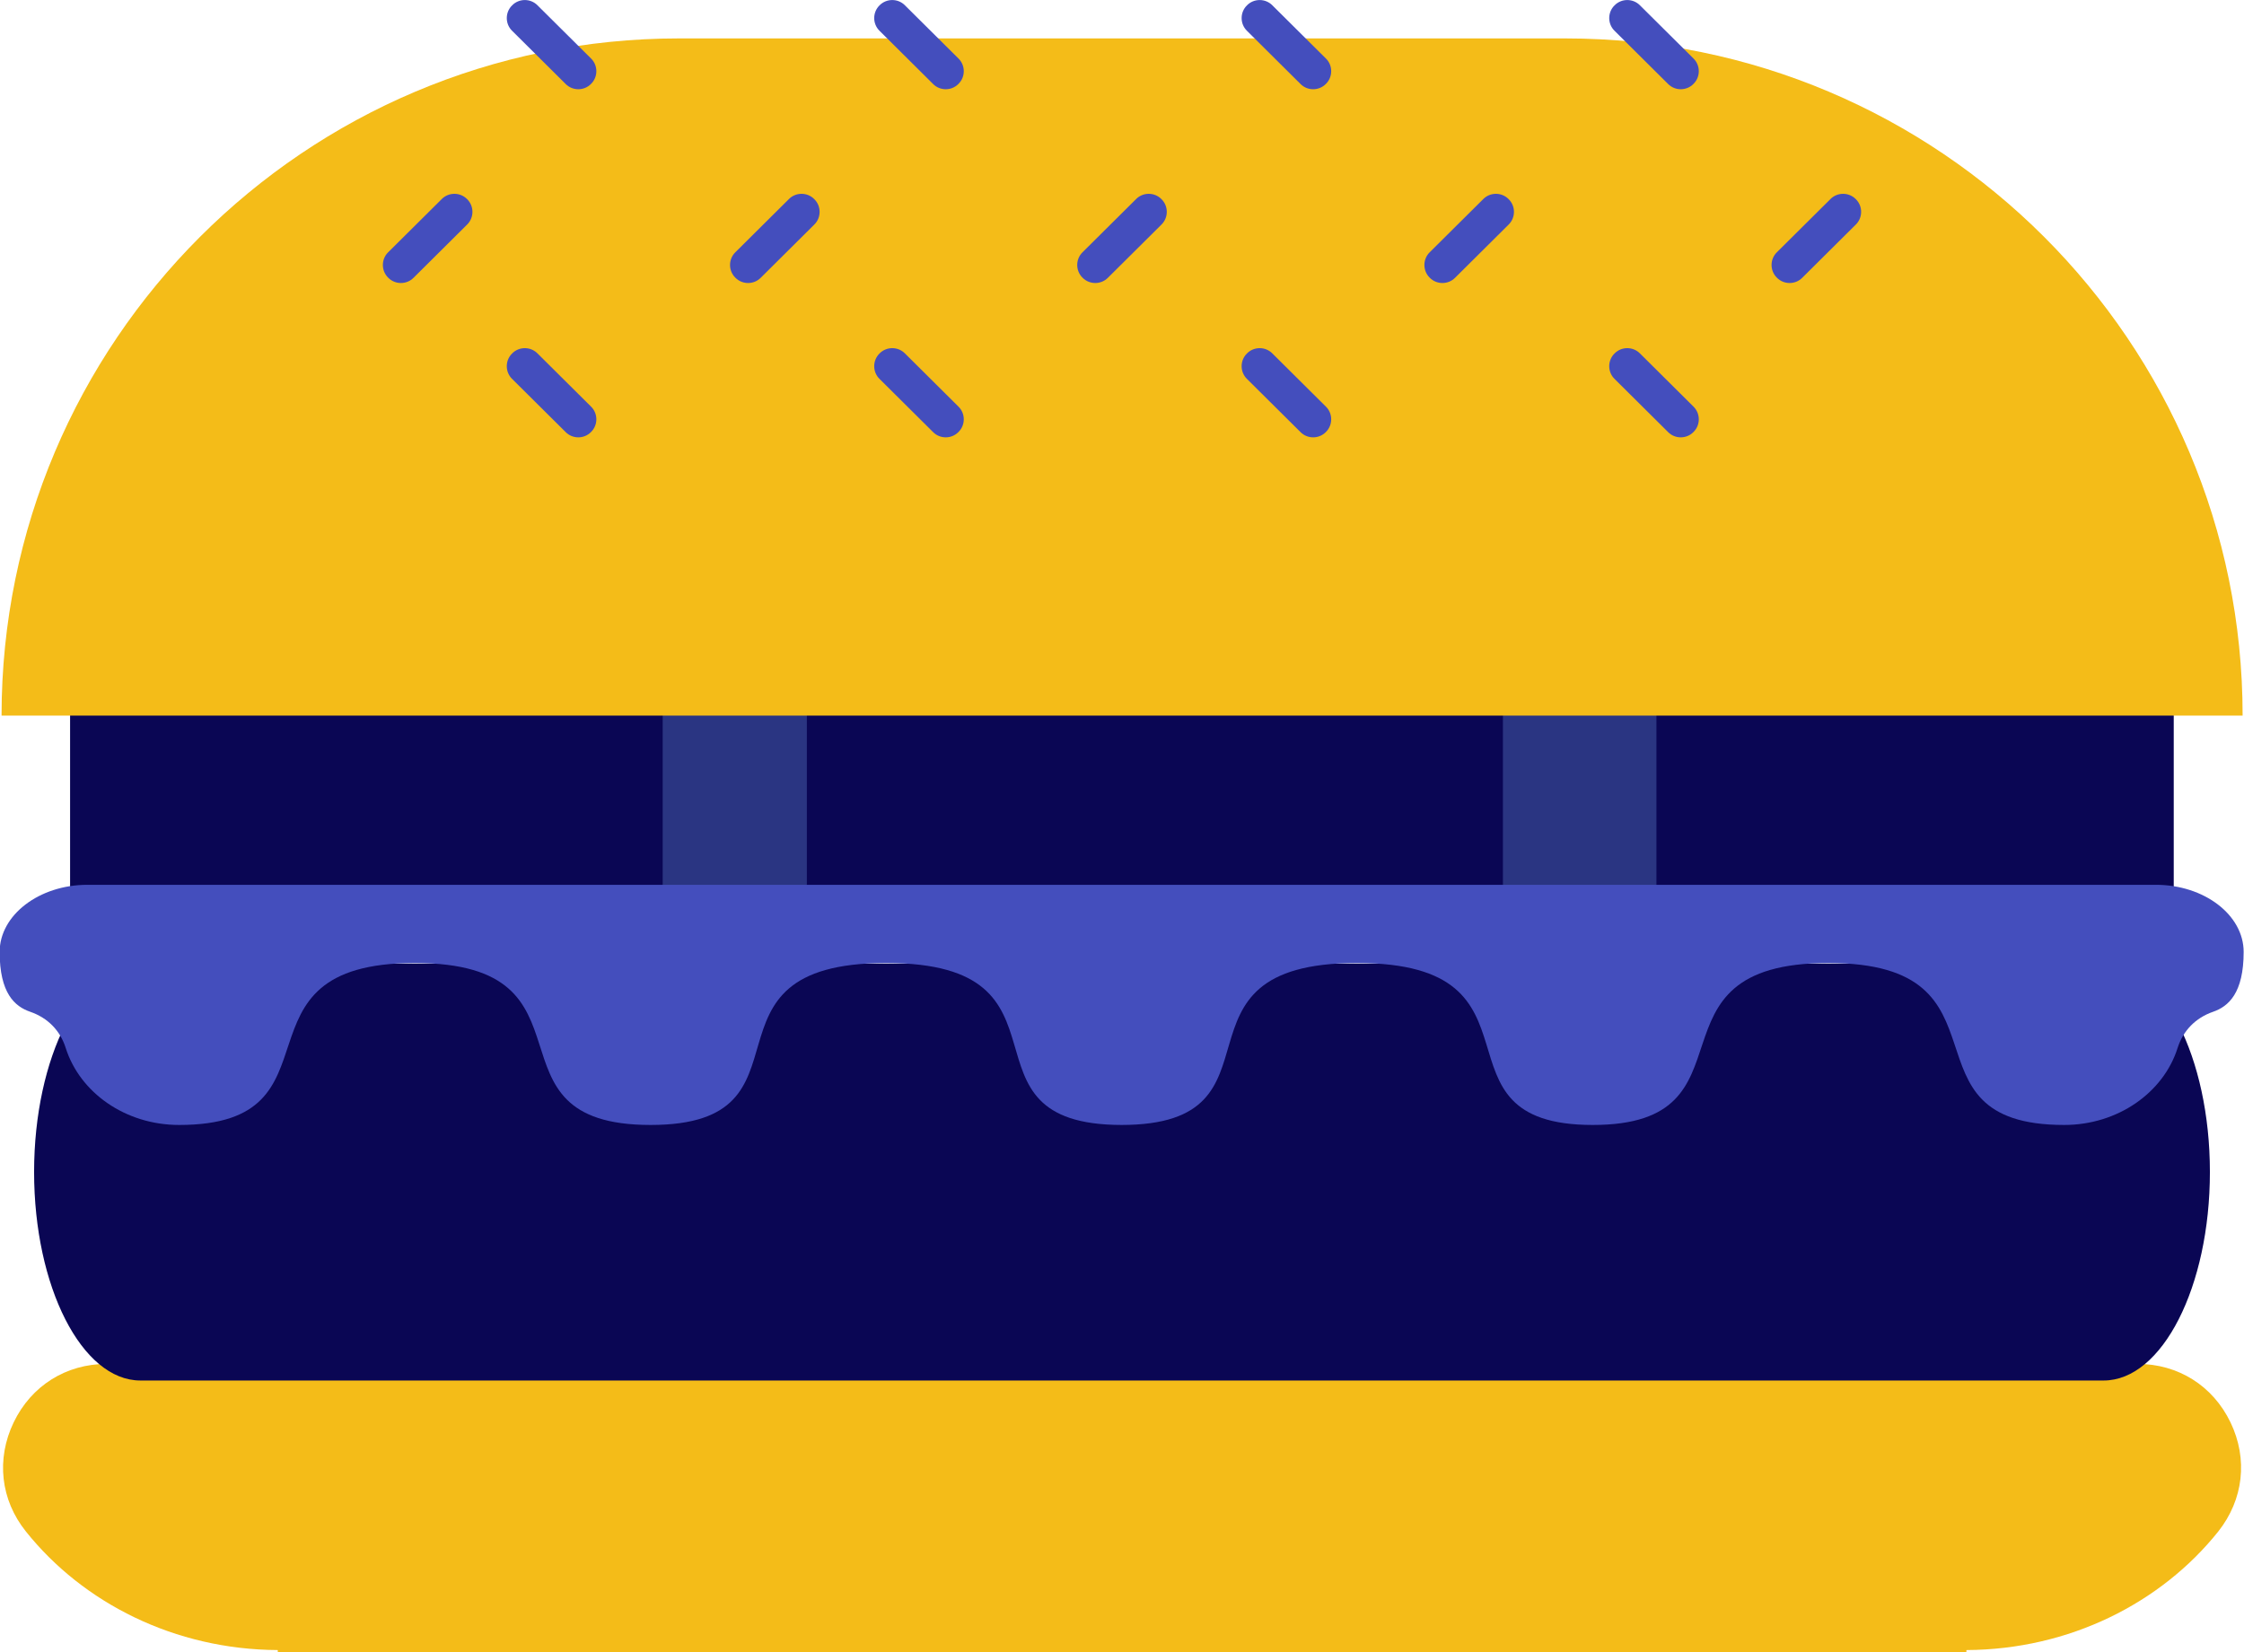 <?xml version="1.0" encoding="UTF-8"?>
<svg id="Layer_2" data-name="Layer 2" xmlns="http://www.w3.org/2000/svg" viewBox="0 0 129.66 95.47">
  <defs>
    <style>
      .cls-1, .cls-2 {
        fill: #0a0654;
      }

      .cls-3 {
        fill: #444ebd;
      }

      .cls-3, .cls-4, .cls-2, .cls-5 {
        fill-rule: evenodd;
      }

      .cls-4, .cls-6 {
        fill: #f4bc18;
      }

      .cls-5 {
        fill: #2a3582;
      }
    </style>
  </defs>
  <g id="Layer_1-2" data-name="Layer 1">
    <g>
      <path class="cls-4" d="M69.99,78.83h53.51c2.35,0,4.36,1.26,5.38,3.38,1.02,2.12.75,4.47-.71,6.31-3.3,4.13-8.59,6.82-14.55,6.85v.11H16.05v-.11c-5.96-.03-11.25-2.72-14.55-6.85-1.47-1.83-1.73-4.19-.71-6.31,1.02-2.12,3.03-3.38,5.38-3.38h63.83Z"/>
      <g>
        <rect class="cls-1" x="4.05" y="39.91" width="121.55" height="13.07"/>
        <polygon class="cls-5" points="86.84 40.95 95.71 40.95 95.71 52.98 86.84 52.98 86.84 40.95 86.84 40.95"/>
        <polygon class="cls-5" points="38.29 39.91 46.62 39.91 46.62 52.98 38.29 52.98 38.29 39.91 38.29 39.91"/>
      </g>
      <path class="cls-2" d="M8.11,55.69h113.44c3.38,0,6.14,5.42,6.14,12.05h0c0,6.63-2.76,12.05-6.14,12.05H8.11c-3.38,0-6.14-5.42-6.14-12.05h0c0-6.63,2.76-12.05,6.14-12.05h0Z"/>
      <path class="cls-3" d="M64.83,65.02c-10.1,0-1.99-9.36-13.62-9.36s-3.51,9.36-13.62,9.36-2.5-9.36-13.62-9.36-3.75,9.36-13.62,9.36c-3.11,0-5.73-1.87-6.55-4.44-.32-1.02-1.04-1.75-2.05-2.1-.91-.31-1.77-1.09-1.77-3.46h0c0-2.13,2.28-3.88,5.07-3.88h119.52c2.79,0,5.07,1.74,5.07,3.88h0c0,2.37-.87,3.15-1.77,3.46-1.01.35-1.73,1.09-2.05,2.1-.81,2.56-3.44,4.44-6.55,4.44-9.87,0-2.5-9.36-13.62-9.36s-3.75,9.36-13.62,9.36-1.99-9.36-13.62-9.36-3.51,9.36-13.62,9.36h0Z"/>
      <path class="cls-6" d="M39.23,2.22h51.21c21.6,0,39.14,17.54,39.14,39.14H.09C.09,19.76,17.62,2.22,39.23,2.22Z"/>
      <g>
        <path class="cls-3" d="M93.29.31h0c.4-.41,1.07-.41,1.47,0l3.09,3.07c.41.4.41,1.07,0,1.47h0c-.4.41-1.07.41-1.47,0l-3.09-3.07c-.41-.4-.41-1.07,0-1.47h0Z"/>
        <path class="cls-3" d="M72.05.31h0c.4-.41,1.07-.41,1.47,0l3.09,3.07c.41.4.41,1.07,0,1.47h0c-.4.41-1.07.41-1.47,0l-3.09-3.07c-.41-.4-.41-1.07,0-1.47h0Z"/>
        <path class="cls-3" d="M50.82.31h0c.4-.41,1.07-.41,1.47,0l3.09,3.07c.41.4.41,1.07,0,1.47h0c-.4.41-1.07.41-1.47,0l-3.09-3.07c-.41-.4-.41-1.07,0-1.47h0Z"/>
        <path class="cls-3" d="M29.59.31h0c.4-.41,1.07-.41,1.47,0l3.09,3.07c.41.4.41,1.07,0,1.47h0c-.4.41-1.07.41-1.47,0l-3.09-3.07c-.41-.4-.41-1.07,0-1.47h0Z"/>
        <path class="cls-3" d="M26.99,11.51h0c-.4-.41-1.07-.41-1.47,0l-3.09,3.07c-.41.4-.41,1.07,0,1.47h0c.4.41,1.07.41,1.47,0l3.09-3.07c.41-.4.41-1.07,0-1.47h0Z"/>
        <path class="cls-3" d="M47.05,11.51h0c-.4-.41-1.07-.41-1.47,0l-3.09,3.07c-.41.4-.41,1.07,0,1.47h0c.4.41,1.07.41,1.47,0l3.09-3.07c.41-.4.41-1.07,0-1.47h0Z"/>
        <path class="cls-3" d="M67.11,11.51h0c-.4-.41-1.07-.41-1.47,0l-3.09,3.07c-.41.4-.41,1.07,0,1.47h0c.4.41,1.07.41,1.47,0l3.09-3.07c.41-.4.41-1.07,0-1.47h0Z"/>
        <path class="cls-3" d="M87.17,11.51h0c-.4-.41-1.07-.41-1.47,0l-3.09,3.07c-.41.4-.41,1.07,0,1.47h0c.4.41,1.07.41,1.47,0l3.09-3.07c.41-.4.41-1.07,0-1.47h0Z"/>
        <path class="cls-3" d="M107.23,11.51h0c-.4-.41-1.07-.41-1.47,0l-3.09,3.07c-.41.4-.41,1.07,0,1.47h0c.4.41,1.07.41,1.47,0l3.09-3.07c.41-.4.41-1.07,0-1.47h0Z"/>
        <path class="cls-3" d="M93.29,20.43h0c.4-.41,1.07-.41,1.47,0l3.09,3.07c.41.4.41,1.07,0,1.47h0c-.4.41-1.07.41-1.47,0l-3.09-3.07c-.41-.4-.41-1.07,0-1.47h0Z"/>
        <path class="cls-3" d="M72.05,20.43h0c.4-.41,1.07-.41,1.47,0l3.09,3.07c.41.4.41,1.07,0,1.47h0c-.4.41-1.07.41-1.47,0l-3.09-3.07c-.41-.4-.41-1.07,0-1.47h0Z"/>
        <path class="cls-3" d="M50.82,20.43h0c.4-.41,1.07-.41,1.47,0l3.09,3.07c.41.4.41,1.07,0,1.47h0c-.4.41-1.07.41-1.47,0l-3.09-3.07c-.41-.4-.41-1.07,0-1.47h0Z"/>
        <path class="cls-3" d="M29.59,20.43h0c.4-.41,1.07-.41,1.47,0l3.09,3.07c.41.4.41,1.07,0,1.47h0c-.4.41-1.07.41-1.47,0l-3.09-3.07c-.41-.4-.41-1.07,0-1.47h0Z"/>
      </g>
    </g>
  </g>
</svg>